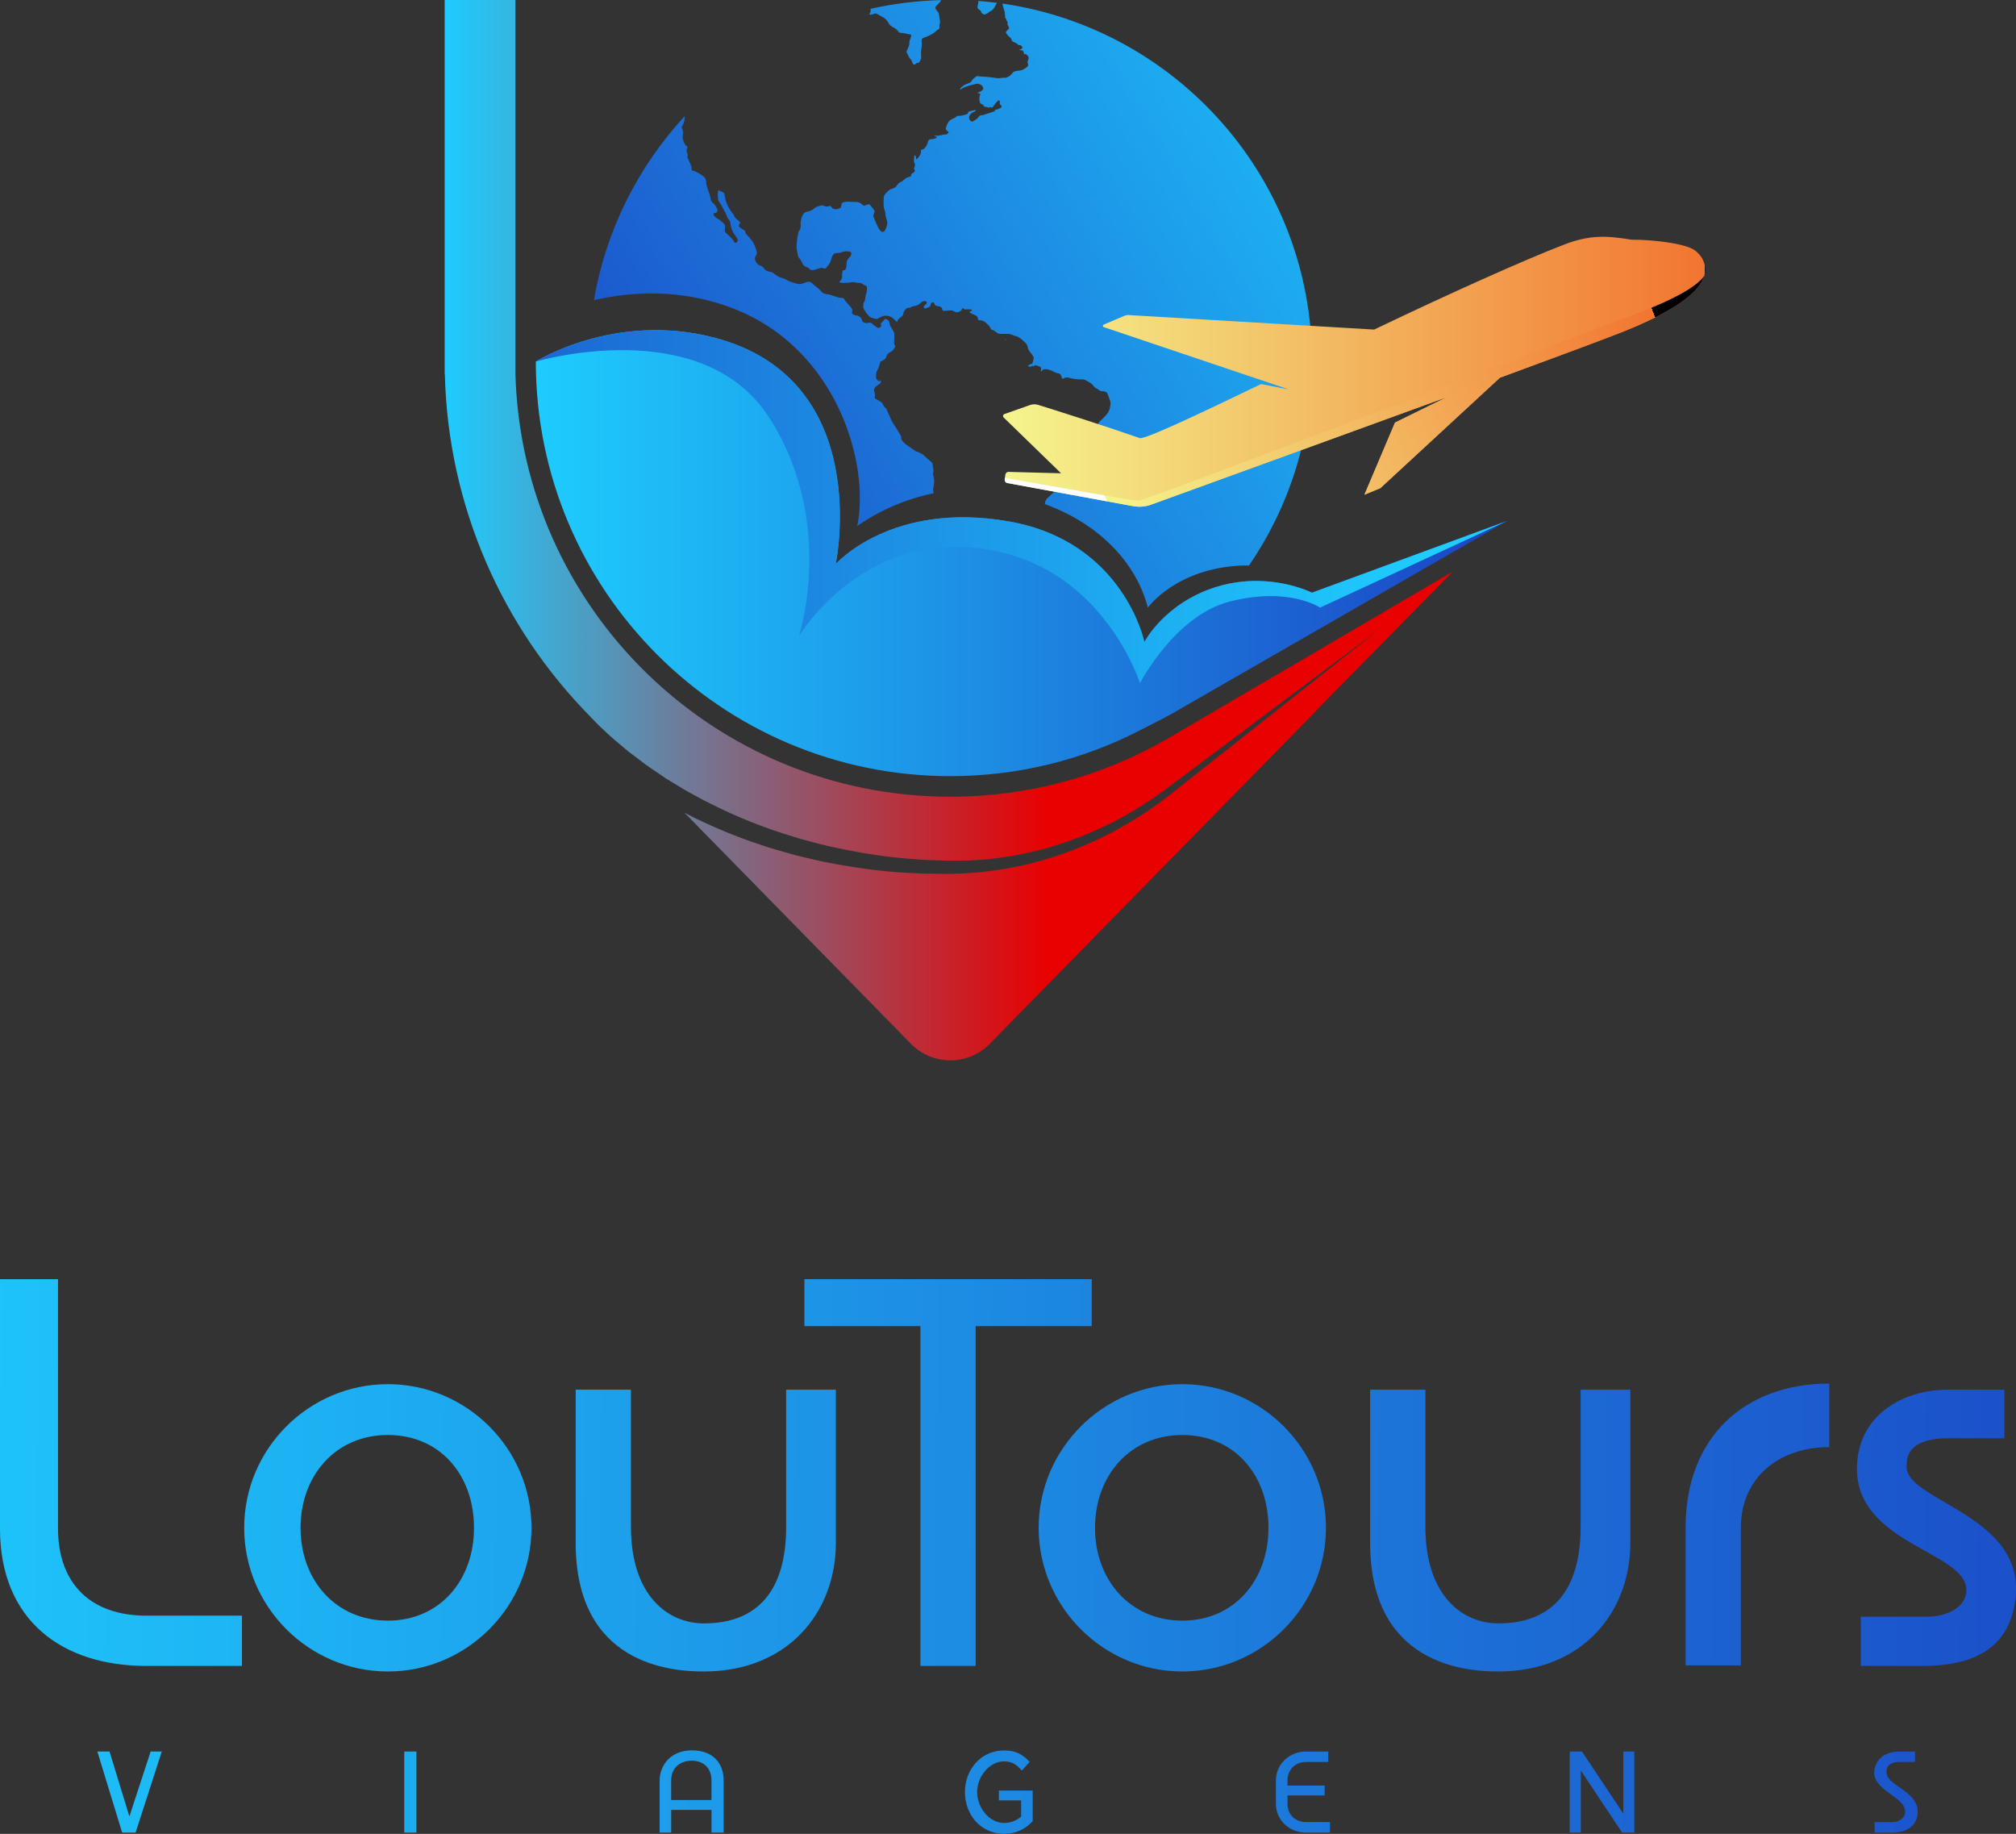 <?xml version="1.0" encoding="UTF-8"?>
<svg xmlns="http://www.w3.org/2000/svg" xmlns:xlink="http://www.w3.org/1999/xlink" viewBox="0 0 875.85 796.62">
  <rect x="0" y="0" width="875.85" height="796.62" fill="#333333" stroke="none"/>
  <defs>
    <style>
      .cls-1 {
        fill: url(#linear-gradient-2);
      }

      .cls-2 {
        fill: url(#linear-gradient-17);
      }

      .cls-3 {
        fill: url(#linear-gradient-15);
      }

      .cls-4 {
        fill: url(#linear-gradient-18);
      }

      .cls-5 {
        fill: url(#linear-gradient-28);
      }

      .cls-6 {
        fill: url(#linear-gradient-14);
      }

      .cls-7 {
        fill: url(#linear-gradient-36);
      }

      .cls-8 {
        fill: url(#linear-gradient-6);
      }

      .cls-9 {
        isolation: isolate;
      }

      .cls-10 {
        fill: url(#linear-gradient-35);
      }

      .cls-11 {
        fill: url(#linear-gradient-32);
      }

      .cls-12 {
        fill: url(#linear-gradient-11);
      }

      .cls-13 {
        fill: url(#linear-gradient-10);
      }

      .cls-14 {
        fill: url(#linear-gradient-37);
      }

      .cls-15 {
        fill: url(#linear-gradient-16);
      }

      .cls-16 {
        fill: url(#linear-gradient-31);
      }

      .cls-17 {
        fill: url(#linear-gradient-21);
      }

      .cls-18 {
        fill: url(#linear-gradient-25);
      }

      .cls-19 {
        fill: url(#linear-gradient-5);
      }

      .cls-20 {
        fill: url(#linear-gradient-34);
      }

      .cls-21 {
        fill: url(#linear-gradient-7);
      }

      .cls-22 {
        fill: url(#Gradiente_sem_nome_27);
      }

      .cls-23 {
        fill: url(#linear-gradient-24);
      }

      .cls-24 {
        fill: url(#linear-gradient-9);
      }

      .cls-25 {
        fill: url(#linear-gradient-3);
      }

      .cls-26 {
        fill: url(#linear-gradient);
      }

      .cls-27 {
        fill: url(#linear-gradient-27);
      }

      .cls-28 {
        fill: url(#linear-gradient-22);
      }

      .cls-28, .cls-29 {
        mix-blend-mode: screen;
      }

      .cls-30 {
        fill: url(#linear-gradient-33);
      }

      .cls-31 {
        fill: url(#linear-gradient-29);
      }

      .cls-32 {
        fill: url(#linear-gradient-30);
      }

      .cls-33 {
        fill: url(#linear-gradient-23);
      }

      .cls-34 {
        fill: url(#linear-gradient-19);
      }

      .cls-35 {
        fill: url(#linear-gradient-4);
      }

      .cls-36 {
        fill: url(#linear-gradient-8);
      }

      .cls-29 {
        fill: url(#linear-gradient-20);
      }

      .cls-37 {
        fill: url(#linear-gradient-12);
      }

      .cls-38 {
        fill: url(#linear-gradient-13);
      }

      .cls-39 {
        fill: url(#linear-gradient-26);
      }
    </style>
    <linearGradient id="linear-gradient" x1="297.76" y1="289.04" x2="508.94" y2="289.04" gradientUnits="userSpaceOnUse">
      <stop offset="0" stop-color="#0095f3"/>
      <stop offset="1" stop-color="#00fef0"/>
    </linearGradient>
    <linearGradient id="linear-gradient-2" x1="677.68" y1="97.41" x2="286.53" y2="326.88" gradientUnits="userSpaceOnUse">
      <stop offset="0" stop-color="#1eccfe"/>
      <stop offset="1" stop-color="#1b43c4"/>
    </linearGradient>
    <linearGradient id="linear-gradient-3" x1="677.59" y1="97.25" x2="286.43" y2="326.71" xlink:href="#linear-gradient-2"/>
    <linearGradient id="linear-gradient-4" x1="688.13" y1="115.21" x2="296.97" y2="344.68" xlink:href="#linear-gradient-2"/>
    <linearGradient id="linear-gradient-5" x1="687.14" y1="113.54" x2="295.99" y2="343" xlink:href="#linear-gradient-2"/>
    <linearGradient id="linear-gradient-6" x1="687.08" y1="113.42" x2="295.92" y2="342.89" xlink:href="#linear-gradient-2"/>
    <linearGradient id="linear-gradient-7" x1="651.39" y1="52.59" x2="260.23" y2="282.06" xlink:href="#linear-gradient-2"/>
    <linearGradient id="linear-gradient-8" x1="646.2" y1="43.74" x2="255.04" y2="273.21" xlink:href="#linear-gradient-2"/>
    <linearGradient id="linear-gradient-9" x1="664.68" y1="75.24" x2="273.52" y2="304.71" xlink:href="#linear-gradient-2"/>
    <linearGradient id="linear-gradient-10" x1="550.68" y1="-119.08" x2="159.53" y2="110.39" xlink:href="#linear-gradient-2"/>
    <linearGradient id="linear-gradient-11" x1="631.56" y1="18.79" x2="240.41" y2="248.26" xlink:href="#linear-gradient-2"/>
    <linearGradient id="linear-gradient-12" x1="637.91" y1="29.61" x2="246.75" y2="259.08" xlink:href="#linear-gradient-2"/>
    <linearGradient id="linear-gradient-13" x1="572.34" y1="-82.17" x2="181.18" y2="147.3" xlink:href="#linear-gradient-2"/>
    <linearGradient id="linear-gradient-14" x1="611.83" y1="-14.84" x2="220.68" y2="214.62" xlink:href="#linear-gradient-2"/>
    <linearGradient id="linear-gradient-15" x1="622.5" y1="3.35" x2="231.35" y2="232.81" xlink:href="#linear-gradient-2"/>
    <linearGradient id="linear-gradient-16" x1="640.83" y1="34.59" x2="249.68" y2="264.06" xlink:href="#linear-gradient-2"/>
    <linearGradient id="linear-gradient-17" x1="567.95" y1="-89.64" x2="176.8" y2="139.83" xlink:href="#linear-gradient-2"/>
    <linearGradient id="linear-gradient-18" x1="609.45" y1="-18.9" x2="218.29" y2="210.56" xlink:href="#linear-gradient-2"/>
    <linearGradient id="linear-gradient-19" x1="232.79" y1="240.28" x2="654.73" y2="240.28" xlink:href="#linear-gradient-2"/>
    <linearGradient id="linear-gradient-20" x1="615.57" y1="220.08" x2="92.02" y2="220.08" xlink:href="#linear-gradient-2"/>
    <linearGradient id="linear-gradient-21" x1="435.78" y1="161.48" x2="740.79" y2="161.48" gradientUnits="userSpaceOnUse">
      <stop offset="0" stop-color="#fff"/>
      <stop offset="0" stop-color="#f4f58e"/>
      <stop offset="1" stop-color="#f27530"/>
      <stop offset="1" stop-color="#000"/>
    </linearGradient>
    <linearGradient id="linear-gradient-22" x1="483.5" y1="223.98" x2="715.53" y2="129.04" xlink:href="#linear-gradient-21"/>
    <linearGradient id="Gradiente_sem_nome_27" data-name="Gradiente sem nome 27" x1="193.2" y1="230.3" x2="631.23" y2="230.3" gradientUnits="userSpaceOnUse">
      <stop offset="0" stop-color="#1eccfe"/>
      <stop offset=".6" stop-color="#e90000"/>
    </linearGradient>
    <linearGradient id="linear-gradient-23" x1="-72.38" y1="638.45" x2="978.28" y2="649.43" xlink:href="#linear-gradient-2"/>
    <linearGradient id="linear-gradient-24" x1="-72.62" y1="661.15" x2="978.04" y2="672.13" xlink:href="#linear-gradient-2"/>
    <linearGradient id="linear-gradient-25" x1="-72.61" y1="660.61" x2="978.05" y2="671.6" xlink:href="#linear-gradient-2"/>
    <linearGradient id="linear-gradient-26" x1="-72.34" y1="634.34" x2="978.32" y2="645.32" xlink:href="#linear-gradient-2"/>
    <linearGradient id="linear-gradient-27" x1="-72.58" y1="657.54" x2="978.08" y2="668.52" xlink:href="#linear-gradient-2"/>
    <linearGradient id="linear-gradient-28" x1="-72.57" y1="657.01" x2="978.09" y2="667.99" xlink:href="#linear-gradient-2"/>
    <linearGradient id="linear-gradient-29" x1="-72.54" y1="653.49" x2="978.12" y2="664.47" xlink:href="#linear-gradient-2"/>
    <linearGradient id="linear-gradient-30" x1="-72.54" y1="654.13" x2="978.12" y2="665.11" xlink:href="#linear-gradient-2"/>
    <linearGradient id="linear-gradient-31" x1="-73.83" y1="777.04" x2="976.83" y2="788.02" xlink:href="#linear-gradient-2"/>
    <linearGradient id="linear-gradient-32" x1="-73.82" y1="775.82" x2="976.84" y2="786.81" xlink:href="#linear-gradient-2"/>
    <linearGradient id="linear-gradient-33" x1="-73.8" y1="774.37" x2="976.86" y2="785.35" xlink:href="#linear-gradient-2"/>
    <linearGradient id="linear-gradient-34" x1="-73.79" y1="773.18" x2="976.87" y2="784.16" xlink:href="#linear-gradient-2"/>
    <linearGradient id="linear-gradient-35" x1="-73.77" y1="771.71" x2="976.89" y2="782.69" xlink:href="#linear-gradient-2"/>
    <linearGradient id="linear-gradient-36" x1="-73.76" y1="770.41" x2="976.9" y2="781.39" xlink:href="#linear-gradient-2"/>
    <linearGradient id="linear-gradient-37" x1="-73.75" y1="769.08" x2="976.91" y2="780.06" xlink:href="#linear-gradient-2"/>
  </defs>
  <g class="cls-9">
    <g id="Camada_2" data-name="Camada 2">
      <g id="Layer_1" data-name="Layer 1">
        <g>
          <g>
            <path class="cls-26" d="m318.37,273.31l190.57,8.07c-26.54,20.56-59.88,32.77-96.05,32.77-45.5,0-86.47-19.34-115.13-50.22l20.62,9.38Z"/>
            <g>
              <path class="cls-1" d="m435.14,239.57c0,.05.01.1.02.15.05,0,.09.01.14.02-.02-.03-.05-.05-.08-.08-.03-.03-.05-.06-.08-.09Z"/>
              <path class="cls-25" d="m435.02,239.45s.08.08.12.12c0-.01,0-.03,0-.05-.02-.04-.08-.05-.12-.07Z"/>
              <path class="cls-35" d="m407.13,279.9c-.03.07-.02.15,0,.22,0,.03.07.05.11.08.02-.07.07-.14.06-.21-.02-.24-.1-.28-.17-.1Z"/>
              <path class="cls-19" d="m406.54,278.19s-.05-.03-.11-.05c.04.12.08.16.11.05Z"/>
              <path class="cls-8" d="m406.32,278.05s0,.03,0,.05c.03.01.06.02.1.04-.01-.04-.02-.04-.03-.1-.02,0-.05,0-.07.01Z"/>
              <path class="cls-21" d="m407.89,195.3s.03.04.03.07c.06.02.13.04.19.06-.04-.04-.08-.08-.13-.12-.03,0-.06-.01-.1-.01Z"/>
              <path class="cls-36" d="m449.66,159.12l-.08-.09s-.03,0-.04,0c0,.01,0,.03-.01.05l.14.04Z"/>
              <polygon class="cls-24" points="452.28 199.93 452.28 199.79 452.1 199.86 452.28 199.93"/>
              <path class="cls-13" d="m305.03,25.04l-.13.02s.03.04.05.06l.08-.09Z"/>
              <polygon class="cls-12" points="420.46 142.63 420.59 142.66 420.56 142.47 420.46 142.63"/>
              <path class="cls-37" d="m436.66,147.48c.02.06.02.15.07.17.17.1.31.05.37-.13.02-.05-.04-.13-.06-.2-.13.06-.25.11-.37.16Z"/>
              <path class="cls-38" d="m425.31,4.13c.41.21.74.5.89.95.12.35.31.62.61.84.37.28.77.48,1.23.29.41-.16.81-.35,1.19-.58.3-.18.52-.52.83-.65,1.26-.5,1.92-1.54,2.45-2.67.18-.38.4-.73.63-1.07-2.69-.35-5.39-.63-8.12-.83.2.83-.27,1.57-.32,2.35-.03.53.04,1.08.61,1.37Z"/>
              <path class="cls-6" d="m375.48,123.86s-.04-.04-.07-.06l-.09.11.16-.05Z"/>
              <path class="cls-3" d="m389.88,139.9v-.16s-.02,0-.04,0c0,.02-.01.05-.02.07l.06.1Z"/>
              <path class="cls-15" d="m435.51,1.57c.14.85.33,1.69.65,2.51.19.49.3,1.02.4,1.54.08.42,0,.89.13,1.29.11.34-.19.77.15.99.45.28.2.83.55,1.15.18.16.41.47.36.66-.17.76.09,1.37.49,1.98.22.32.19.67-.08.97-.3.33-.63.63-.93.95-.27.29-.25.63.02.97.28.34.53.71.85,1.01.65.6,1.35,1.15,1.55,2.1.03.14.2.3.35.37.86.43,1.82.68,2.45,1.5.07.09.34.05.52.04.54-.05.79.31,1.05.68.23.34.17.76-.15.92-.23.12-.5.17-.74.27-.12.05-.21.17-.31.25.08.03.17.06.25.07.26.03.54.01.8.06.49.09.77.42.9.87.07.25.09.51.12.77.91-.13,1.46.4,1.88,1.1.12.21.16.52.12.76-.06.34-.19.68-.35.99-.22.44-.14.83.04,1.26.29.68-.03,1.25-.55,1.63-1,.72-2.03,1.42-3.35,1.45-.44.01-.88.13-1.31.2-.64.1-1.2.37-1.56.91-.46.68-1.08,1.16-1.78,1.55-.23.13-.48.24-.73.32-.25.08-.53.18-.78.14-1.07-.19-2.09.31-3.16.16-2.45-.35-4.91-.68-7.38-.73-.61-.01-1.25-.39-1.82-.03-.59.37-1.1.88-1.63,1.35-.13.11-.24.27-.31.43-.29.74-.92,1.02-1.61,1.24-1.11.35-2.11.92-2.98,1.69-.32.28-.53.62-.49,1.06,2.05-1.44,4.47-1.91,6.82-2.51.9-.23,1.75.08,2.49.61.27.19.45.53.62.84.2.36.06.96-.23,1.22-.53.48-1.15.8-1.81,1.05-.15.06-.31.1-.47.16.08.04.15.11.23.12.17.03.36,0,.53.05.45.12.66.4.49.74-.4.82-.39,1.65-.26,2.54.14,1.01.62,1.55,1.6,1.63.05.55.29.92.9.97.25.02.51.07.76.11.18.1.36.22.56.27.21.05.37-.06.47-.24.26.04.52.07.77.14.39.11.61,0,.85-.36.64-.95,1.33-1.88,2.21-2.63.16-.13.61.03.67.24.03.08.11.19.08.25-.34.82.12,1.33.68,1.82.14.12.02.6-.15.71-.15.1-.28.21-.44.29-.24.12-.5.19-.73.33-.56.35-1.51.06-1.72,1.02-.42.14-.83.3-1.25.43-1.35.44-2.7.87-4.05,1.31-.69-.16-1.15.11-1.56.67-.7.95-1.69,1.55-2.75,2.02-.13.06-.36,0-.5-.08-.48-.28-.81-.72-.91-1.25-.06-.33,0-.72.12-1.03.31-.77.89-1.32,1.63-1.69.31-.16.67-.24.97-.41.1-.06.12-.27.16-.42,0-.01-.15-.11-.21-.09-.87.18-1.73.34-2.59.57-.22.06-.49.29-.56.5-.12.34-.18.7-.59.78-1.13.21-2.18.77-3.38.66-.43-.04-.88.11-1.22.44-.46.44-1.05.67-1.62.9-1.06.42-1.75,1.21-2.2,2.21-.26.56-.43,1.16-.61,1.75-.13.41.17.97.66,1.3.66.44.68.64.13,1.07-.21.16-.45.42-.66.42-1.52-.03-2.94.73-4.47.51-.09-.01-.18,0-.27,0-.09.01-.24.01-.25.06-.07.19.04.27.28.28.17.01.35.07.51.14.07.03.13.14.13.22,0,.07-.06.17-.13.21-.23.13-.45.3-.7.36-.51.12-1.04.23-1.57.27-.79.06-1.32.25-1.47,1.19-.17,1.06-.74,1.99-1.5,2.77-.31.32-.65.61-1.14.59-.22-.01-.35.08-.36.29-.01.26.02.53-.02.79-.06.34-.09.72-.27,1.01-.41.68-.88,1.32-1.34,1.97-.04.06-.2.13-.23.1-.12-.1-.3-.23-.3-.36-.02-.43.1-.89-.31-1.22-.06-.05-.15-.09-.23-.09-.07,0-.2.06-.21.1-.07.79-.16,1.57-.19,2.36,0,.25.07.55.2.76.45.69.33,1.39,0,2.03-.25.5-.06.81.19,1.2.15.24,0,.53-.18.71-.25.24-.54.45-.84.64-.22.14-.47.23-.48.55-.01.51-.29.86-.77.95-1,.19-1.81.71-2.54,1.39-.46.43-.92.81-1.55.99-.31.09-.58.39-.82.64-.3.32-.53.71-.82,1.05-.35.41-.75.76-1.28.92-.17.05-.33.13-.5.18-1.48.37-2.34,1.54-3.28,2.6-.22.24-.32.64-.36.98-.21,2.13-.3,4.26.51,6.31.04.08.07.17.08.26.08.7.09,1.41.24,2.1.15.69.44,1.35.65,2.03.05.17.04.35.03.53-.12,1.26-.51,2.43-1.17,3.51-.32.52-1.2.64-1.62.16-.46-.54-.99-1.07-1.25-1.71-.55-1.39-1.38-2.67-1.75-4.14-.4-.46-.4-.95-.16-1.48.11-.24.17-.5.27-.75.17-.45.12-.88-.17-1.25-.54-.7-1.08-1.41-1.66-2.08-.24-.28-.61-.37-.98-.25-.33.11-.65.28-.98.41-.44.17-.92.22-1.24-.15-.98-1.09-2.21-1.4-3.61-1.33-1.24.07-2.48-.26-3.72-.04-.35.06-.72.06-1.04.18-.4.15-.78.32-.82.89-.04.51-.23,1-.36,1.5-.47.2-.94.48-1.43.56-.98.17-1.93.19-2.57-.86-.29-.48-.81-.61-1.4-.34-.5.23-1.04.12-1.55-.08-.68-.26-1.42-.42-2.08-.15-.8.33-1.69.43-2.38,1.06-.92.85-2.01,1.34-3.3,1.56-1.08.19-1.79,1.11-2.15,2.17-.41,1.18-.68,2.39-.56,3.65.09.92-.04,1.74-.67,2.48-.22.25-.31.63-.38.97-.41,1.82-.6,3.67-.7,5.53-.03.53.03,1.07.1,1.59.11.79.27,1.57.41,2.35.08.44.22.86.52,1.2.65.74,1.12,1.58,1.51,2.49.29.67.74,1.2,1.47,1.44.59.2,1.16.47,1.57.96.55.65,1.29.59,1.97.44.86-.19,1.68-.57,2.53-.79.41-.11.92-.19,1.3-.05.88.34,1.53.36,1.86-.68,1.07-.89,1.55-2.11,1.89-3.41.11-.42.27-.84.46-1.24.32-.7.83-1.14,1.63-1.16.89-.02,1.76-.09,2.59-.46,1.01-.45,2.09-.27,3.14-.24.48.01.95.72.81,1.17-.08.25-.15.52-.3.74-.3.44-.62.86-.97,1.26-.56.63-.82,1.31-.77,2.17.03.61-.12,1.23-.23,1.83-.1.57-.41.96-1.06.98-.31,0-.45.25-.49.52-.08.53-.21,1.06-.16,1.58.1,1.15-.27,2.08-1.08,2.87-.13.12-.05.32.17.37.43.09.87.2,1.3.2.7,0,1.42-.15,2.12-.12.89.05,1.7-.44,2.62-.22.77.18,1.58.27,2.37.3.84.03,1.46.42,2.04.94h0c.33.12.67.22.98.38.13.07.28.28.27.42-.03.88.03,1.8-.22,2.62-.27.85-.5,1.67-.53,2.56,0,.34-.11.74-.3,1-.58.77-.58,1.65-.56,2.53,0,.25.08.53.2.75.4.69.78,1.39,1.26,2.02.81,1.06,1.72,2.04,3.17,2.18.79.5,1.51.24,2.23-.2.3-.18.64-.29.95-.47.98-.57,2.01-.57,3.08-.34.79.18,1.51.48,2.09,1.07.43.44.89.85,1.36,1.25.11.1.28.12.44.16.09-.32.13-.68.33-.9.41-.46.88-.89,1.4-1.23.58-.38.83-.85.92-1.51.09-.73.56-1.29,1.04-1.83.37-.4.81-.68,1.4-.62.18.02.43.1.52,0,.71-.64,1.62-.64,2.48-.85.78-.2,1.45-.65,2.03-1.22.45-.46,1.02-.73,1.64-.83.24-.04.52.05.74.16.3.15.46.71.26.92-.36.38-.76.73-1.13,1.11-.24.24-.09.49.04.72.19.32.38.41.63.31.41-.17.81-.38,1.23-.5.58-.17.91-.5.95-1.12,0-.17.09-.34.16-.5.13-.29.59-.55.86-.52.3.04.49.22.56.48.19.68.63,1.03,1.32,1.12.35.04.7.11,1.05.19.58.13.93.49,1.05,1.07.02.09.02.18.05.26.15.39.4.57.79.56.8-.04,1.6-.08,2.39-.16.73-.08,1.38-.04,2.02.42,1.05.76,2.35.2,3.16-.51.17-.15.17-.49.29-.73.09-.19.32-.27.45-.12.32.35.68.52,1.17.49.79-.05,1.6-.17,2.38.1.08.03.19.07.22.14.09.17.01.31-.18.4-.08.04-.16.07-.25.09-.23.08-.59.11-.5.43.05.2.32.4.54.51.63.33,1.27.63,1.93.9.73.31,1.15.79,1.12,1.62-.02.31.21.45.49.48.44.06.9.02,1.31.16.49.17.99.41,1.39.74.61.5,1.15,1.1,1.71,1.66.32.32.51.71.65,1.14.05.15.18.37.3.39,1.11.21,1.83,1.05,2.74,1.58.22.13.49.23.74.24.98.04,1.95.06,2.93.03.99-.03,1.95.05,2.85.52.23.12.48.25.74.29,2.15.39,3.56,1.9,5.01,3.34.38.38.62.86.71,1.4.18,1.09.71,2.02,1.44,2.8.38.4.57.89.91,1.3.31.38.33.83.24,1.26-.15.68-.35,1.34-.53,2-.76.19-1.47.49-2.04,1.05.4.03.8.07,1,.49.6-.56,1.31-.6,2.06-.49.03-.15.06-.31.1-.45.66.21,1.34.39,1.99.64.42.16.86.57.69,1.28-.04.17-.08.35-.12.52-.05.21,0,.35.17.36.07,0,.17-.07.21-.13.39-.73,1-.89,1.79-.85.91.05,1.74.31,2.57.66,1.05.44,1.99,1.15,3.19,1.24.28.02.6.39.77.67.22.38.31.83.47,1.24.12.3.36.43.61.32.32-.15.62-.35.95-.47.24-.08.53-.14.77-.08,2.07.54,4.15.93,6.31.85.63-.02,1.23.12,1.79.45,1.23.7,2.56,1.24,3.37,2.52.5.77,1.47.97,2.15,1.54.56.47,1.17.73,1.95.67.42-.03.87.16,1.27.33.23.09.48.31.56.53.46,1.15.88,2.32,1.27,3.5.24.71-.04,2.77-.38,3.66-.36.93-.89,1.74-1.56,2.46-.66.71-1.34,1.43-2.08,2.06-.62.54-1.07,1.17-1.4,1.92-.11.24-.27.46-.35.72-.41,1.24-1.1,2.21-2.34,2.75-.44.2-.59.68-.59,1.13,0,.97.07,1.95.07,2.92,0,1.42,0,2.85-.06,4.27-.05,1.15-.16,2.29-.88,3.3-.37.52-.36,1.18-.27,1.81.11.83-.12,1.55-.59,2.25-.58.88-1.04,1.85-1.57,2.78-.23.41-.29.83-.18,1.28.1.4-.07.71-.36.93-.43.32-1.02.47-1.32.87-.67.89-1.58,1.08-2.57,1.1-.53,0-1.06-.12-1.58-.05-.53.08-1.04.21-1.57.08-.12-.03-.4.1-.42.2-.13.58-.62.84-.99,1.22-.45.45-.96.67-1.57.88-1.08.37-2.09.95-2.91,1.8-.49.51-1.02.99-1.56,1.45-.94.79-1.34,1.75-1.4,2.83,26.09,9.61,40.36,27.73,44.75,45.02,0,0,12.33-17.35,41.38-18.32.87-.03,1.71-.03,2.58,0,17.27-25.21,27.36-55.74,27.36-88.62,0-79.07-58.43-144.51-134.49-155.48Z"/>
              <path class="cls-2" d="m379.86,5.92c.45-.11.88-.05,1.29.18.85.48,1.7.95,2.54,1.45.93.55,1.73,1.28,2.22,2.25.47.91,1.15,1.57,2.06,2.01.98.47,1.79,1.14,2.43,2.03.22.31.57.46.93.45,1.44-.03,2.78.53,4.19.66.16.02.4.48.35.66-.12.42-.26.85-.39,1.27-.13.42-.39.85-.37,1.27.06,1.4-.51,2.59-1.11,3.79-.16.33-.22.66-.02,1,.59.98.85,2.13,1.78,2.93.3.26.38.78.55,1.18.11.24.19.49.31.72.13.26.68.38.94.2.42-.3.72-.8,1.37-.66.12.03.34-.1.41-.22.28-.45.54-.92.76-1.4.1-.23.13-.51.12-.76-.02-.7-.12-1.4-.1-2.09.02-.7.11-1.41.23-2.11.18-1.07.08-2.13.04-3.19-.02-.47.2-.85.67-1.03.66-.26,1.32-.52,1.98-.79,1.41-.58,2.73-1.29,3.81-2.39.3-.31.73-.49,1.08-.75.12-.09.29-.31.26-.4-.38-1.08.38-2.08.16-3.15-.19-.96-.26-1.94-.44-2.89-.06-.34-.25-.66-.44-.95-.24-.37-.56-.69-.82-1.05-.38-.52-.36-1.03,0-1.46.76-.86,1.72-1.53,2.23-2.62,0,0,.01-.01.02-.02-10.52.26-20.78,1.56-30.68,3.79,0,.13.01.25.03.38.09.84-.23,1.5-.65,2.16.79.11,1.5-.21,2.25-.4Z"/>
              <path class="cls-4" d="m405.49,206.69c-.1-.33-.19-.73-.1-1.04.27-.9.12-1.75-.08-2.62-.1-.43-.09-.88-.15-1.32-.05-.35-.17-.67-.46-.92-1.07-.93-2.17-1.82-3.17-2.83-.76-.77-1.76-1.18-2.73-1.63-.4-.18-.9-.22-1.23-.48-1.75-1.35-3.77-2.34-5.27-4.01-.47-.53-.94-1.07-.76-1.89.05-.23-.09-.52-.22-.74-.81-1.37-1.6-2.76-2.49-4.08-.85-1.25-1.64-2.51-2.15-3.95-.38-1.09-1.09-2.03-1.4-3.16-.09-.32-.35-.63-.61-.85-.49-.42-.83-.91-1.07-1.5-.28-.7-.84-1.12-1.49-1.46-.55-.29-1.1-.58-1.63-.91-.4-.25-.62-.6-.42-1.12.09-.24.12-.52.09-.77-.06-.43-.16-.87-.3-1.29-.32-1.01.13-1.73.84-2.34.47-.4,1.02-.71,1.52-1.07.38-.29.52-.71.53-1.17,0-.14-.08-.28-.13-.42-.1.14-.19.29-.3.42-.05.06-.16.15-.2.13-.65-.3-1.33-.73-1.45-1.41-.15-.85,0-1.75.06-2.64.01-.15.18-.3.27-.45q.87-1.45,1.36-3.67c.04-.16.13-.36.27-.44.45-.28.92-.53,1.4-.77.5-.26.83-.63.97-1.19.25-1,.84-1.73,1.81-2.16.94-.41,1.46-1.27,1.99-2.09.14-.23.23-.5.04-.75-.41-.52-.46-1.06-.38-1.73.13-1.13.07-2.29.06-3.44,0-.25-.02-.59-.18-.74-.6-.58-.7-1.44-1.21-2.06-.4-.5-.59-1.05-.65-1.7-.07-.86-.63-1.45-1.39-1.81-.2-.1-.62-.11-.72.01-.51.6-.92,1.29-1.6,1.75-.24.16-.09.49,0,.73.15.38.06.69-.26.93-.72.55-1.05.62-1.62.1-.53-.47-1.19-.72-1.67-1.28-.53-.61-1.3-.91-2.17-.6-.24.09-.53.12-.79.08-.81-.14-1.58-.36-1.79-1.33-.18-.86-.88-1.3-1.51-1.78-.21-.17-.47-.16-.75-.16-.34,0-.68-.14-1.02-.24-.79-.23-1.25-.71-.97-1.57.19-.58-.03-1.08-.34-1.49-.53-.71-1.16-1.35-1.73-2.03-.51-.61-1.13-1.14-1.42-1.92-.1-.26-.32-.42-.61-.4-1.37.1-2.61-.45-3.87-.85-1.1-.34-2.18-.74-3.35-.84-.83-.07-1.56-.46-2.07-1.1-1.18-1.48-2.83-2.43-4.17-3.72-.59-.57-1.39-.67-2.24-.35-2.93,1.09-2.95,1.09-5.88.19-.84-.25-1.69-.51-2.47-.97-.68-.4-1.42-.78-2.18-.98-1.51-.39-2.76-1.17-3.91-2.19-.25-.23-.61-.35-.94-.45-.34-.11-.7-.14-1.04-.22-.79-.19-1.49-.52-1.99-1.23-.47-.66-1.1-1.16-1.89-1.41-.82-.26-1.31-.85-1.71-1.58-.45-.83-.71-1.61-.09-2.48.2-.28.34-.63.44-.97.07-.24.09-.54.03-.78-.82-3.19-1.57-4.66-4.3-7.49-.24-.25-.55-.55-.58-.85-.05-.72-.41-1.1-1.02-1.41-.55-.28-1.04-.68-1.54-1.04-.39-.28-.42-.79-.18-1.2.09-.15.19-.3.29-.45.18-.27.11-.54-.07-.73-.37-.38-.79-.71-1.2-1.05-.61-.52-1.2-1.04-1.38-1.89-.07-.31-.4-.56-.62-.84-1.12-1.39-1.99-2.93-2.64-4.59-.42-1.09-.56-2.24-.76-3.37-.11-.62-.44-.94-.93-1.18-.47-.23-.96-.45-1.44-.66-.21-.09-.34,0-.4.23-.37,1.32-.14,2.64.02,3.96.03.25.15.53.32.72.86,1.03,1.34,2.29,2.06,3.41.66,1.03,1.18,2.19,1.56,3.35.27.81,1.09,1.2,1.26,2.01.14.69.2,1.41.34,2.1.09.43.29.84.42,1.26.16.51,1.21,2.35,1.57,2.77.41.47.75.98.92,1.6.1.38-.06.86-.46,1.16-.31.25-.81.24-.95-.05-.85-1.72-2.42-2.81-3.71-4.13-.42-.43-.6-.83-.47-1.42.1-.43.13-.88.13-1.32,0-.45-.13-.88-.48-1.2-.85-.77-1.62-1.62-2.7-2.12-.82-.37-1.42-1.04-1.85-1.85-.1-.2.05-.57.29-.64.08-.03.17-.05.26-.05.37.02.7-.04.9-.41.27-.49.37-1,.08-1.52-.52-.93-1.03-1.87-1.88-2.56-.43-.35-.76-.8-.82-1.33-.2-1.69-.99-3.21-1.43-4.83-.26-.94-.57-1.87-.6-2.86-.04-1.27-.67-2.15-1.74-2.8-1.28-.78-2.43-1.79-4-2.03-.47-.07-.67-.39-.61-1.01.06-.56-.07-1.04-.31-1.53-.46-.96-.9-1.93-1.32-2.91-.1-.24-.23-.56-.15-.77.34-.85-.11-1.54-.35-2.28-.08-.23-.03-.53.02-.78.06-.25.2-.49.3-.74.15-.4.14-.39-.35-.7-.22-.14-.48-.29-.59-.5-.36-.71-.66-1.44-.96-2.18-.1-.24-.12-.51-.13-.77-.02-.44-.08-.91.03-1.32.27-1,.13-1.92-.32-2.84-.21-.42-.16-.89.11-1.27.86-1.23,1.07-2.6,1-4.05,0,0,0-.01,0-.02-20.13,21.82-34.17,49.34-39.37,79.88,15.79-3.68,37.65-5.29,60.75,3.7,44.86,17.47,59.18,67.29,53.64,94.42,0,0,13.36-10.26,33.2-14.27-.06-.52-.14-1.04-.26-1.56-.06-.24,0-.52.07-.78.46-1.74.6-3.48.04-5.24Z"/>
            </g>
            <g>
              <path class="cls-34" d="m654.73,226.31l-142.01,81.64c-4.32,2.71-12.95,6.95-17.5,9.3l-.28.15c-24.6,12.62-52.5,19.75-82.05,19.75-99.47,0-180.1-80.62-180.1-180.09,0,0,34.26-21.69,77.61-10.37,69.59,18.21,52.67,98.35,52.67,98.35,0,0,24.19-27.56,75.36-18.52,49.81,8.79,58.75,52.37,58.75,52.37,0,0,8.63-16.91,31.29-23.96,14.89-4.6,28.13-2.07,35.46.2,3.83,1.2,6.05,2.32,6.05,2.32l84.73-31.14Z"/>
              <path class="cls-29" d="m654.73,226.31l-81.22,37.63s-13.44-9.22-39.28-2.63c-23.84,6.08-38.96,35.46-38.96,35.46,0,0-14.3-45.22-58.75-56.48-59.17-14.99-89.41,36.04-89.41,36.04,0,0,16.29-49.81-13.09-95.16-29.38-45.34-101.22-24.11-101.22-24.11,0,0,34.26-21.69,77.61-10.37,69.59,18.21,52.67,98.35,52.67,98.35,0,0,24.19-27.56,75.36-18.52,49.81,8.79,58.75,52.37,58.75,52.37,0,0,8.63-16.91,31.29-23.96,14.89-4.6,28.13-2.07,35.46.2,3.83,1.2,6.05,2.32,6.05,2.32l84.73-31.14Z"/>
            </g>
            <g>
              <path class="cls-17" d="m740.38,119.88c-1.86,6.31-10.86,14.54-35.89,24.45-8.43,3.32-28.43,10.75-52.88,19.75l-51.91,47.95-6.92,2.86,13.28-31.32,22.51-11.06c-10.35,3.78-114.7,41.74-128.34,46.65-2.55.97-5.31,1.18-8,.69l-54.67-10.04c-.69-.15-1.17-.82-1.07-1.53l.1-.72.2-1.43c.1-.69.72-1.17,1.35-1.15l22.84.61-24.93-24.22c-.49-.49-.31-1.28.31-1.51l11.11-3.91c1.12-.41,2.35-.43,3.5-.1,6.21,1.94,27.46,8.63,44.3,14.48,2.76.28,24.52-9.94,52.62-23.5l11.96,2.32-80.32-27.06c-.5-.17-.53-.86-.04-1.07l9.15-3.9c.48-.21,1.01-.3,1.53-.27l106.83,6.31c32.95-15.79,65.6-30.42,82.64-36.96,11.16-4.27,18.49-3.84,29.1-2.09,9.69,0,21,1.52,25.87,3.67,3.79,1.67,7.43,6.46,5.77,12.08Z"/>
              <path class="cls-28" d="m740.38,119.88c-1.86,6.31-10.86,14.54-35.89,24.45-8.43,3.32-28.43,10.75-52.88,19.75l-51.91,47.95-6.92,2.86,13.28-31.32,22.51-11.06c-10.35,3.78-114.7,41.74-128.34,46.65-2.55.97-5.31,1.18-8,.69l-54.67-10.04c-.69-.15-1.17-.82-1.07-1.53l.1-.72s55.38,10.01,58.24,9.91c2.89-.1,220.46-82.92,220.46-82.92,0,0,20.28-7.61,25.09-14.66Z"/>
            </g>
            <path class="cls-22" d="m506.33,321.41l-.13.08c-27.51,15.66-59.37,24.6-93.32,24.6-102.64,0-186.17-81.8-188.96-183.76V0h-30.73v162.44h.07c1.4,58.02,25.3,110.45,63.28,148.93h-.05l3.32,3.37c.05.08.13.13.18.18.23.23.49.46.74.72,1.05.97,2.32,2.2,3.86,3.63,1.51,1.41,3.27,2.81,5.24,4.5,1,.84,2.02,1.71,3.12,2.63,1.15.87,2.35,1.79,3.63,2.73,1.25.97,2.55,1.97,3.91,2.99,1.38,1,2.86,1.97,4.37,2.99,1.51,1.02,3.07,2.09,4.67,3.19,1.66,1,3.37,2.02,5.13,3.09,3.45,2.22,7.31,4.19,11.27,6.34,8.02,4.09,16.91,8.23,26.7,11.7,4.83,1.86,9.96,3.32,15.17,4.98,5.26,1.41,10.63,2.91,16.2,4.01,11.09,2.35,22.71,4.16,34.61,4.88,2.96.31,5.95.31,8.97.43l4.5.18c1.43.03,3.04-.03,4.52-.03,2.84,0,6.11-.18,9.04-.36l4.47-.38,4.47-.56c23.94-3.19,46.93-12.62,65.75-25.42,4.7-3.17,9.17-6.59,13.62-9.94,4.42-3.3,8.76-6.57,12.98-9.71,8.46-6.34,16.43-12.31,23.78-17.83,25.85-19.34,44.13-33.03,48.23-36.11h0s-.95.75-.95.75c-4.41,3.49-16.75,13.25-34.08,26.95-3.85,3.04-7.93,6.27-12.24,9.68-7.2,5.7-15.02,11.88-23.3,18.42-4.14,3.27-8.38,6.64-12.72,10.06s-8.74,7-13.49,10.37c-18.85,13.54-42.15,23.89-66.83,27.82l-4.65.69-4.7.54c-3.14.28-6,.51-9.27.61-1.56.05-2.99.13-4.65.13l-4.6-.05c-3.09-.05-6.16.03-9.2-.2-12.24-.41-24.19-1.97-35.66-4.09-5.75-1-11.32-2.4-16.78-3.7-5.42-1.56-10.73-2.91-15.79-4.73-10.19-3.32-19.54-7.36-28-11.39-1.58-.82-3.14-1.61-4.67-2.4l98.38,100.37c9.43,9.61,24.86,9.61,34.28,0l139.25-142.03,4.19-4.42,57.76-58.7s-122.85,72.01-124.89,73.16Z"/>
          </g>
          <g>
            <g>
              <path class="cls-33" d="m25.2,555.66v108.25c0,24,14.16,37.92,38.4,37.92h41.52v21.84h-41.52c-36.24,0-63.61-19.44-63.61-59.76v-108.25h25.2Z"/>
              <path class="cls-23" d="m230.9,663.67c0,34.32-28.08,62.41-62.4,62.41s-62.41-28.08-62.41-62.41,28.08-62.4,62.41-62.4,62.4,28.08,62.4,62.4Zm-100.33,0c0,22.8,15.36,40.32,37.92,40.32s37.44-17.52,37.44-40.32-14.64-40.32-37.44-40.32-37.92,17.76-37.92,40.32Z"/>
              <path class="cls-18" d="m274.11,603.66v59.53c0,30.24,16.32,42,31.68,42,23.52,0,35.76-14.4,35.76-42v-59.53h21.6v66.49c0,30.24-20.88,55.93-57.37,55.93-14.16,0-55.68-2.88-55.68-55.93v-66.49h24Z"/>
              <path class="cls-39" d="m399.88,555.66h74.41v20.4h-50.41v147.61h-24v-147.61h-50.4v-20.4h50.4Z"/>
              <path class="cls-27" d="m576.06,663.67c0,34.32-28.08,62.41-62.4,62.41s-62.41-28.08-62.41-62.41,28.08-62.4,62.41-62.4,62.4,28.08,62.4,62.4Zm-100.33,0c0,22.8,15.36,40.32,37.92,40.32s37.44-17.52,37.44-40.32-14.64-40.32-37.44-40.32-37.92,17.76-37.92,40.32Z"/>
              <path class="cls-5" d="m619.26,603.66v59.53c0,30.24,16.32,42,31.68,42,23.52,0,35.76-14.4,35.76-42v-59.53h21.6v66.49c0,30.24-20.88,55.93-57.37,55.93-14.16,0-55.68-2.88-55.68-55.93v-66.49h24Z"/>
              <path class="cls-31" d="m794.72,628.62c-22.56,0-38.4,13.92-38.4,34.8v60.01h-24v-60.01c0-39.12,25.68-62.41,62.4-62.41v27.6Z"/>
              <path class="cls-32" d="m870.81,624.78h-24.48c-12.24,0-18,4.08-18,11.52v1.44c1.2,13.92,47.53,20.4,47.53,52.32,0,1.44,0,3.12-.24,4.8-2.16,15.6-11.28,28.8-40.32,28.8h-26.88v-21.36h28.32c10.32,0,17.52-4.8,17.52-11.52,0-.72,0-1.44-.24-2.16-3.6-14.88-47.28-19.2-47.28-50.64,0-22.56,19.2-34.32,39.6-34.32h24.48v21.12Z"/>
            </g>
            <g>
              <path class="cls-16" d="m47.59,760.85l8.55,27.97h.15l9.16-27.97h4.83l-11.37,35.22h-5.84l-10.77-35.22h5.28Z"/>
              <path class="cls-11" d="m175.63,760.85h5.28v35.22h-5.28v-35.22Z"/>
              <path class="cls-30" d="m300.6,760.34c9.61,0,13.79,6.04,13.79,13.08v22.64h-5.28v-9.86h-17.51v9.86h-5.03v-22.64c0-6.04,4.33-13.08,14.04-13.08Zm-9.01,13.08v8.5h17.51v-8.5c0-5.23-3.27-8.55-8.5-8.6-4.48,0-9.01,2.51-9.01,8.6Z"/>
              <path class="cls-20" d="m447.31,765.38l-3.37,3.72c-1.96-2.21-3.98-3.98-7.7-3.98-6.59,0-11.72,6.79-11.72,13.38s5.13,13.38,11.72,13.38c2.72,0,5.38-1.01,7.39-2.77v-7.04h-9.66v-4.28h14.69v13.28c-3.02,3.42-7.35,5.53-12.43,5.53-9.96,0-17.01-8.15-17.01-18.11s7.04-18.11,17.01-18.11c5.03,0,8.1,1.66,11.07,4.98Z"/>
              <path class="cls-10" d="m577.06,760.85v4.53h-9.66c-4.73,0-8.05,3.37-8.05,8.1v2.16h16.15v4.28h-16.15v3.62c0,4.73,3.32,7.95,8.05,7.95h10.41v4.58h-10.41c-7.19,0-13.08-5.33-13.08-12.53v-10.06c0-7.2,5.89-12.63,13.08-12.63h9.66Z"/>
              <path class="cls-7" d="m687.29,760.85l17.96,26.97v-26.97h4.78v35.22h-5.28l-17.96-26.97v26.97h-4.83v-35.22h5.33Z"/>
              <path class="cls-14" d="m831.99,765.38h-6.69c-4.22,0-5.73,1.91-5.73,4.18,0,.4.1.85.2,1.36,1.11,4.68,12.58,7.35,13.33,15.19.05.3.05.61.05.91,0,3.72-2.21,9.06-11.12,9.06h-7.6v-4.58h7.8c3.47,0,5.48-2.36,5.48-4.48,0-6.14-12.02-8.6-13.43-16-.05-.2-.05-.5-.05-.85,0-2.82,1.76-9.31,11.07-9.31h6.69v4.53Z"/>
            </g>
          </g>
        </g>
      </g>
    </g>
  </g>
</svg>
